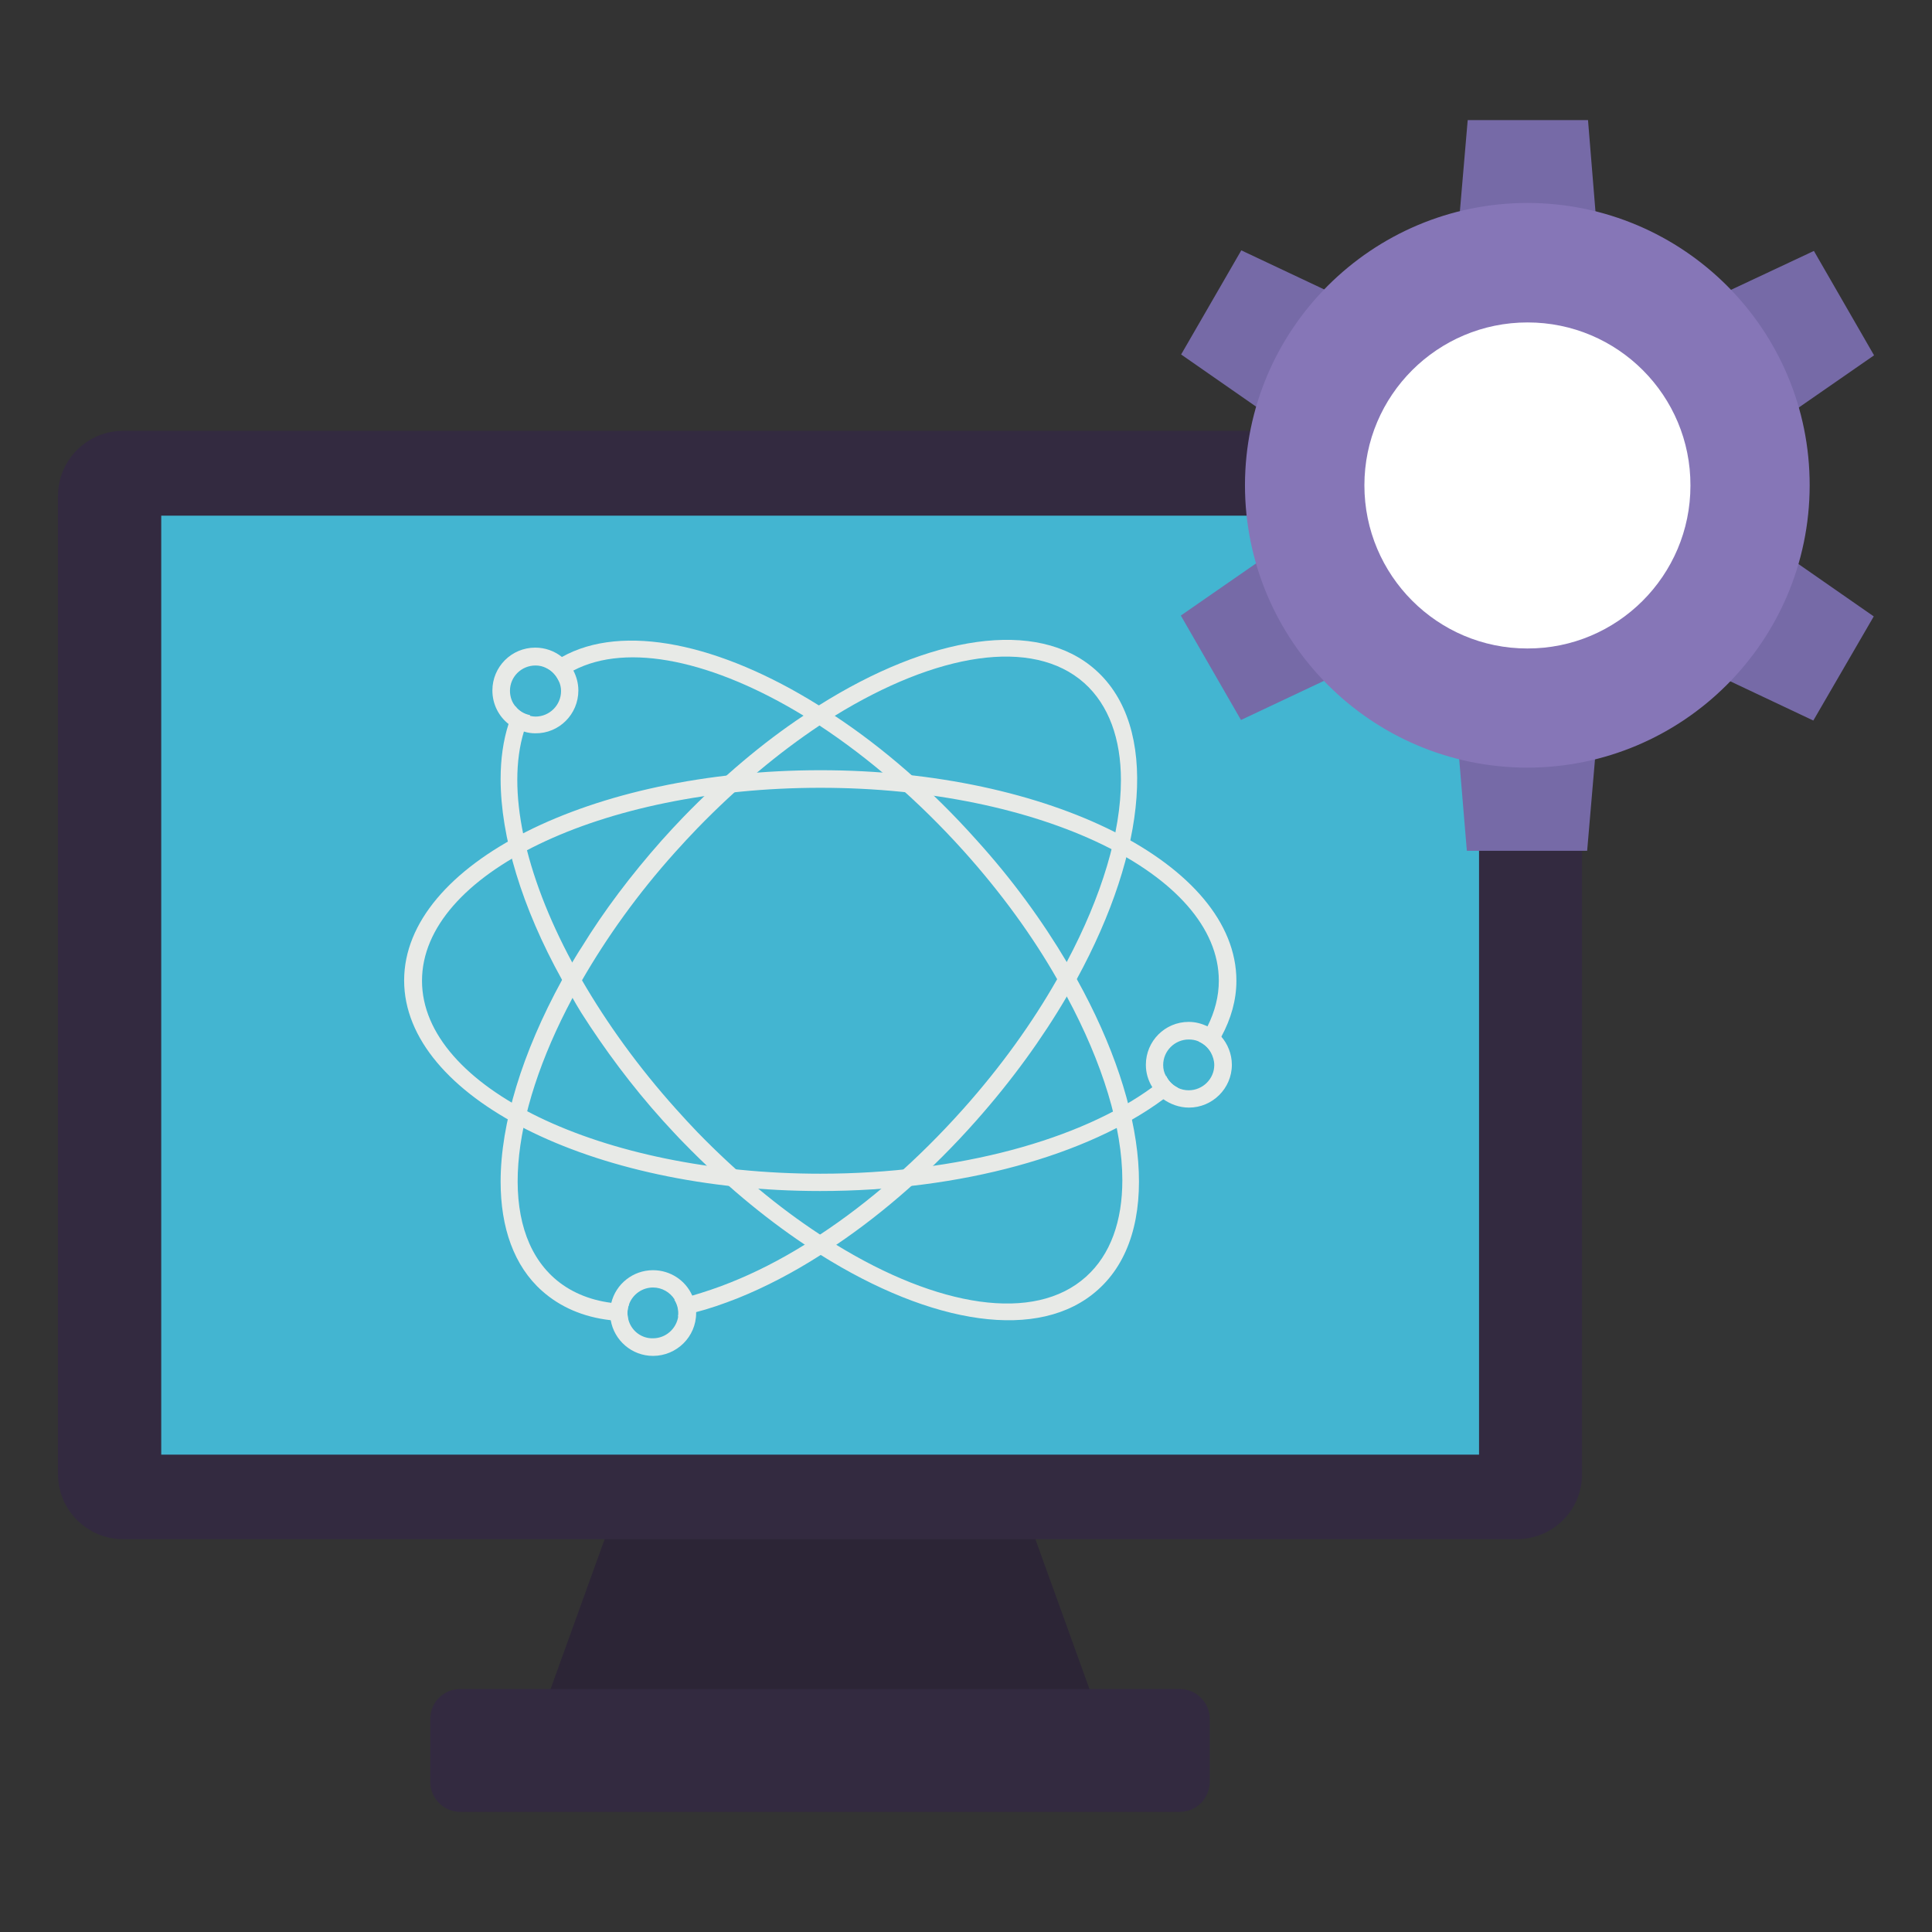 <svg width="100" height="100" viewBox="0 0 100 100" fill="none" xmlns="http://www.w3.org/2000/svg">
<rect x="0" y="0" width="100" height="100" fill="#333333" stroke="none"/>
<path d="M57.594 90.758H27.309L28.498 87.424L33.962 72.281H50.926L56.39 87.424L57.594 90.758Z" fill="#2C2536"/>
<path d="M62.616 88.966V92.227C62.616 93.078 61.926 93.783 61.059 93.783H23.826C22.974 93.783 22.27 93.093 22.27 92.227V88.966C22.27 88.114 22.96 87.424 23.826 87.424H61.074C61.926 87.424 62.616 88.129 62.616 88.966Z" fill="#332A40"/>
<path d="M78.508 79.669H6.378C4.513 79.669 3 78.156 3 76.291V25.677C3 23.812 4.513 22.299 6.378 22.299H78.508C80.374 22.299 81.887 23.812 81.887 25.677V76.305C81.887 78.171 80.374 79.669 78.508 79.669Z" fill="#332A40"/>
<path d="M76.555 26.691H8.346V75.292H76.555V26.691Z" fill="#43B5D1"/>
<path d="M82.797 13.59H75.336L75.968 6.217H82.195L82.797 13.59Z" fill="#766AA7"/>
<path d="M75.307 36.649L82.783 36.664L82.151 44.037H75.924L75.307 36.649Z" fill="#766AA7"/>
<path d="M67.2 27.646L70.93 34.108L64.233 37.266L61.119 31.861L67.2 27.646Z" fill="#766AA7"/>
<path d="M87.174 34.138L90.904 27.675L96.985 31.905L93.857 37.295L87.174 34.138Z" fill="#766AA7"/>
<path d="M70.946 16.116L67.215 22.578L61.135 18.348L64.249 12.958L70.946 16.116Z" fill="#766AA7"/>
<path d="M90.92 22.608L87.189 16.131L93.887 12.988L97.001 18.392L90.92 22.608Z" fill="#766AA7"/>
<path d="M93.668 25.134C93.653 33.197 87.102 39.733 79.039 39.733C70.975 39.719 64.439 33.168 64.439 25.105C64.454 17.041 71.005 10.505 79.068 10.505C87.146 10.52 93.682 17.071 93.668 25.134Z" fill="#8676B7"/>
<path d="M87.497 25.134C87.497 29.79 83.708 33.579 79.052 33.565C74.396 33.565 70.621 29.775 70.621 25.119C70.621 20.463 74.41 16.689 79.066 16.689C83.737 16.689 87.512 20.478 87.497 25.134Z" fill="white"/>
<path d="M29.936 35.738C29.936 35.357 29.833 35.004 29.672 34.696C29.525 34.431 29.334 34.196 29.084 34.005C28.702 33.697 28.218 33.521 27.704 33.521C26.47 33.521 25.486 34.519 25.486 35.738C25.486 36.458 25.824 37.09 26.338 37.486C26.573 37.663 26.837 37.809 27.131 37.868C27.307 37.927 27.513 37.956 27.704 37.956C28.937 37.971 29.936 36.972 29.936 35.738ZM26.705 36.59C26.499 36.37 26.396 36.062 26.396 35.753C26.396 35.033 26.984 34.446 27.718 34.446C27.924 34.446 28.1 34.49 28.276 34.578C28.555 34.71 28.776 34.945 28.908 35.224C28.996 35.386 29.04 35.577 29.04 35.768C29.04 36.502 28.438 37.09 27.718 37.09C27.63 37.09 27.542 37.075 27.469 37.06C27.16 36.987 26.881 36.825 26.705 36.59ZM60.207 56.903C60.471 56.697 60.736 56.507 60.971 56.301C60.706 56.183 60.486 55.963 60.369 55.699C60.148 55.904 59.899 56.081 59.649 56.272C55.962 58.974 49.632 60.751 42.465 60.751C31.096 60.751 21.843 56.272 21.843 50.764C21.843 45.241 31.096 40.776 42.465 40.776C53.833 40.776 63.086 45.256 63.086 50.764C63.086 51.572 62.88 52.365 62.498 53.128C62.366 53.393 62.219 53.657 62.043 53.907C62.322 54.024 62.557 54.23 62.704 54.494C62.895 54.23 63.071 53.936 63.218 53.657C63.717 52.732 63.996 51.763 63.996 50.764C63.996 44.742 54.332 39.866 42.465 39.866C30.597 39.866 20.918 44.727 20.918 50.749C20.918 56.756 30.582 61.647 42.45 61.647C49.808 61.647 56.33 59.767 60.207 56.903Z" fill="#E8EAE7"/>
<path d="M32.477 67.963C32.477 67.801 32.507 67.64 32.566 67.507C32.242 67.507 31.949 67.493 31.64 67.434C30.48 67.287 29.466 66.847 28.688 66.156C25.765 63.556 26.338 57.814 29.628 51.66C29.775 51.351 29.951 51.057 30.127 50.749V50.734C31.405 48.517 33.006 46.269 34.945 44.11C35.327 43.684 35.709 43.273 36.105 42.862C38.147 40.761 40.291 38.97 42.406 37.56C42.67 37.383 42.95 37.207 43.214 37.046C48.457 33.814 53.437 32.962 56.124 35.356C57.402 36.502 58.019 38.265 58.019 40.38C58.019 43.082 57.035 46.372 55.214 49.794C55.067 50.088 54.891 50.397 54.714 50.69C53.437 52.938 51.806 55.214 49.853 57.403C47.532 60.002 45.006 62.22 42.435 63.909C42.171 64.085 41.892 64.276 41.628 64.438C40.35 65.231 39.072 65.877 37.824 66.376C37.133 66.656 36.458 66.876 35.812 67.067C35.488 67.155 35.195 67.214 34.901 67.272C35.033 67.478 35.106 67.713 35.106 67.963C35.106 68.022 35.106 68.08 35.092 68.139C35.386 68.08 35.694 68.007 36.017 67.919C36.707 67.743 37.427 67.493 38.176 67.199C39.601 66.626 41.04 65.877 42.465 64.966C42.729 64.79 43.008 64.629 43.273 64.438C45.799 62.734 48.281 60.546 50.528 58.005C52.379 55.919 53.95 53.745 55.214 51.586C55.39 51.292 55.566 50.984 55.728 50.69C59.385 43.993 60.002 37.618 56.712 34.681C53.686 31.978 48.105 32.904 42.377 36.517C42.112 36.693 41.848 36.855 41.584 37.046C39.483 38.441 37.383 40.218 35.386 42.274C35.004 42.671 34.622 43.082 34.255 43.493C32.654 45.3 31.258 47.151 30.113 49.016C29.936 49.28 29.775 49.559 29.613 49.824C29.437 50.117 29.261 50.426 29.085 50.734C27.028 54.494 25.912 58.151 25.912 61.163C25.912 63.542 26.602 65.525 28.056 66.817C28.997 67.654 30.186 68.168 31.581 68.33C31.875 68.374 32.198 68.389 32.522 68.389C32.507 68.257 32.477 68.11 32.477 67.963Z" fill="#E8EAE7"/>
<path d="M56.829 66.758C60.119 63.821 59.458 57.388 55.742 50.69C55.581 50.397 55.405 50.088 55.214 49.794C53.95 47.665 52.394 45.52 50.543 43.479C48.222 40.879 45.711 38.705 43.199 37.046C42.935 36.869 42.656 36.678 42.392 36.517C37.251 33.3 32.228 32.243 29.085 34.005C28.791 34.152 28.526 34.343 28.277 34.563C28.556 34.696 28.776 34.931 28.908 35.21C29.143 35.019 29.408 34.842 29.672 34.71C32.492 33.227 36.942 34.211 41.598 37.046C41.863 37.207 42.127 37.369 42.406 37.545C44.932 39.205 47.503 41.408 49.882 44.051C51.821 46.211 53.451 48.458 54.714 50.676C54.891 50.969 55.067 51.278 55.214 51.572C57.079 55.038 58.092 58.357 58.092 61.089C58.092 63.189 57.49 64.937 56.212 66.083C53.539 68.492 48.531 67.654 43.273 64.423C42.994 64.261 42.715 64.085 42.435 63.894C40.306 62.499 38.161 60.722 36.105 58.607C35.738 58.225 35.371 57.828 35.004 57.417C33.05 55.243 31.405 52.952 30.113 50.72V50.705C29.936 50.411 29.775 50.103 29.613 49.809C27.146 45.227 26.206 40.864 27.116 37.868C27.205 37.574 27.307 37.295 27.44 37.016C27.131 36.957 26.867 36.796 26.676 36.561C26.529 36.855 26.412 37.163 26.323 37.471C26.044 38.338 25.912 39.293 25.912 40.321C25.912 43.317 27.014 46.974 29.085 50.705C29.246 51.013 29.422 51.322 29.613 51.616C29.76 51.88 29.936 52.174 30.098 52.438C31.288 54.303 32.683 56.198 34.313 58.005C34.681 58.401 35.033 58.798 35.4 59.165C37.398 61.221 39.513 62.984 41.613 64.394C41.892 64.585 42.171 64.761 42.45 64.937C48.222 68.565 53.804 69.476 56.829 66.758Z" fill="#E8EAE7"/>
<path d="M63.761 55.111C63.761 54.553 63.541 54.024 63.203 53.642C62.997 53.422 62.762 53.231 62.483 53.114C62.189 52.982 61.881 52.893 61.528 52.893C60.295 52.893 59.31 53.892 59.31 55.111C59.31 55.537 59.428 55.919 59.634 56.257C59.781 56.507 59.971 56.712 60.206 56.888C60.574 57.153 61.044 57.329 61.543 57.329C62.747 57.329 63.761 56.345 63.761 55.111ZM60.353 55.699C60.251 55.523 60.206 55.332 60.206 55.126C60.206 54.392 60.809 53.804 61.528 53.804C61.705 53.804 61.866 53.833 62.013 53.892C62.292 54.01 62.527 54.215 62.674 54.48C62.777 54.671 62.85 54.891 62.85 55.126C62.85 55.846 62.248 56.433 61.528 56.433C61.323 56.433 61.132 56.389 60.956 56.301C60.706 56.169 60.486 55.963 60.353 55.699Z" fill="#E8EAE7"/>
<path d="M36.032 67.963V67.919C36.018 67.61 35.959 67.317 35.827 67.052C35.489 66.288 34.711 65.745 33.8 65.745C32.757 65.745 31.876 66.465 31.641 67.434C31.611 67.61 31.582 67.787 31.582 67.963C31.582 68.095 31.597 68.213 31.611 68.33C31.788 69.373 32.698 70.181 33.8 70.181C35.019 70.181 36.032 69.197 36.032 67.963ZM32.551 68.389C32.507 68.257 32.478 68.11 32.478 67.948C32.478 67.787 32.507 67.625 32.566 67.493C32.757 66.993 33.242 66.641 33.8 66.641C34.27 66.641 34.681 66.891 34.916 67.258C35.048 67.463 35.122 67.698 35.122 67.948C35.122 68.007 35.122 68.066 35.107 68.124C35.019 68.771 34.461 69.27 33.8 69.27C33.227 69.285 32.728 68.918 32.551 68.389Z" fill="#E8EAE7"/>
</svg>
